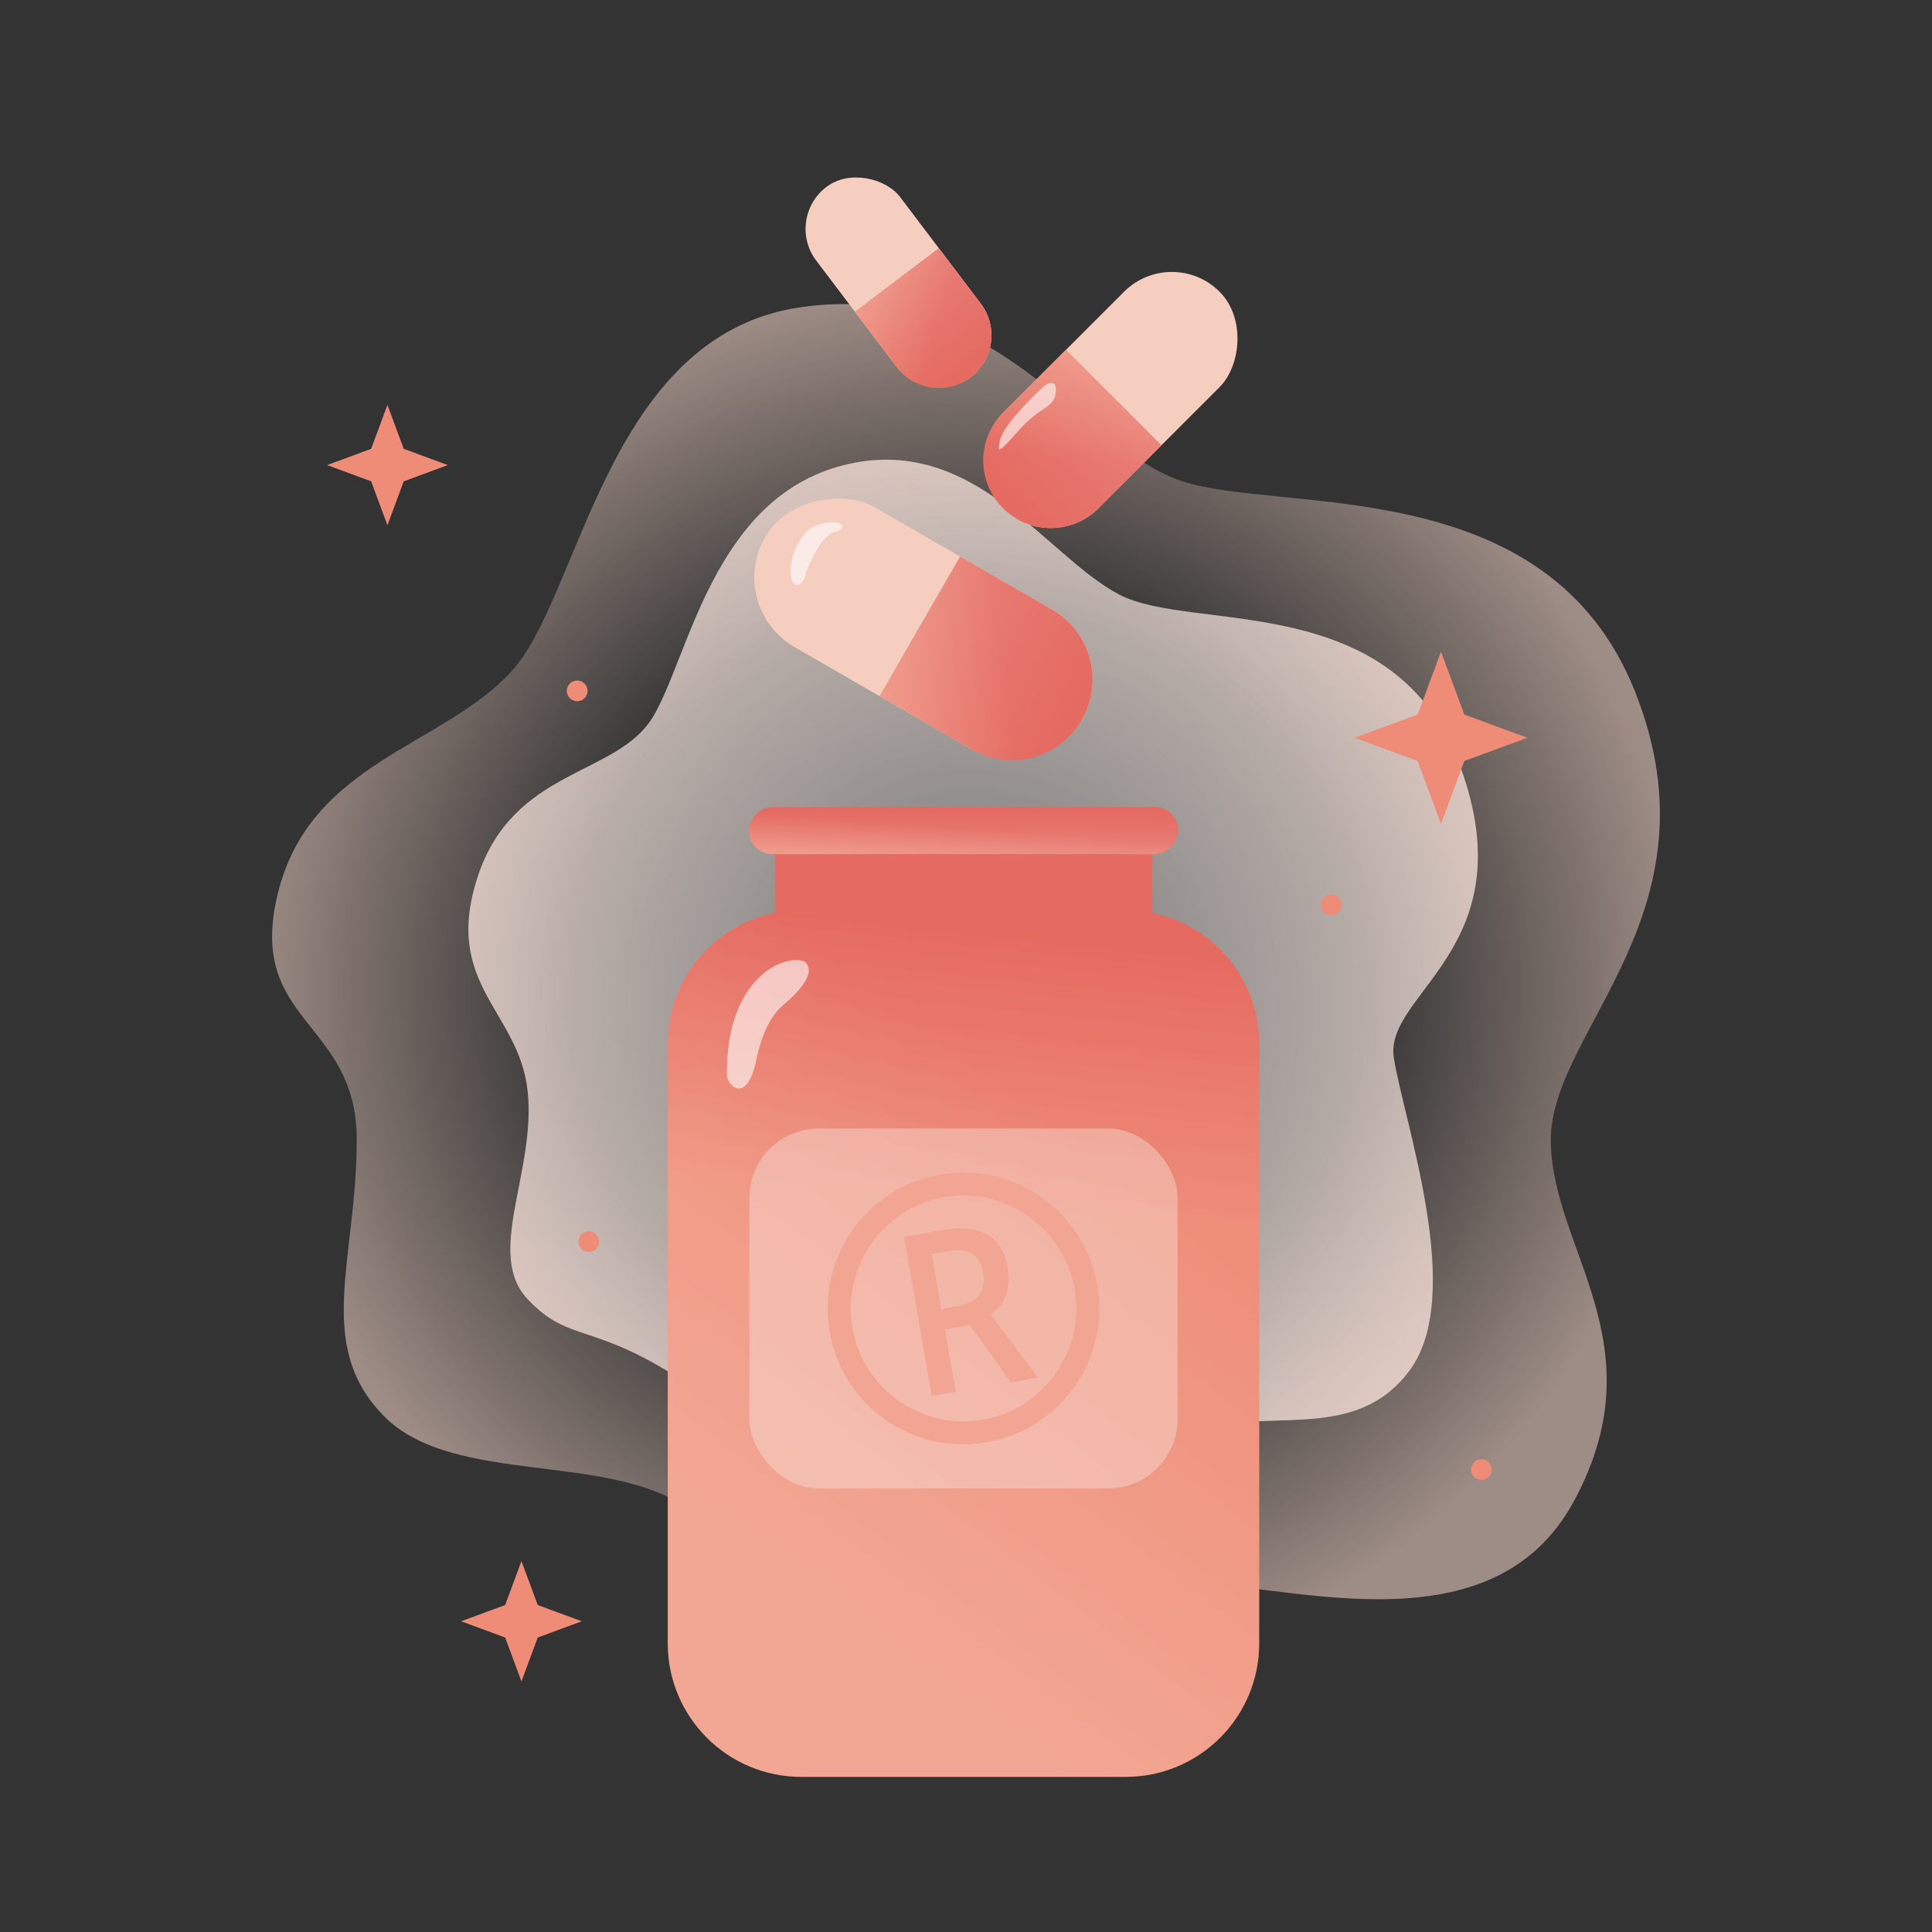 <svg xmlns="http://www.w3.org/2000/svg" width="550" height="550" fill="none" xmlns:v="https://vecta.io/nano"><rect width="100%" height="100%" fill="#333333" stroke="none"/><path d="M196.859 430.241c22.424 17.308 23.443 41.539 65.743 45.001s48.415-22.253 73.897-24.232 87.377 21.265 111.61-23.737-6.625-71.706-6.625-102.861 48.925-64.782 23.953-127.587-100.398-50.441-128.938-59.837-54.021-57.798-109.062-49.453-62.175 82.586-82.051 103.85-57.079 25.716-66.253 62.805 22.424 36.1 22.424 70.222-12.15 58.354 7.645 78.63 65.233 9.89 87.657 27.199z" fill="url(#B)"/><path d="M318.67 169.285c-20.997-10.95-41.505-46.287-78.615-36.831s-43.947 54.748-54.201 71.67-39.552 14.433-49.806 45.291 11.719 38.324 14.161 61.218-12.208 46.287 0 59.227 18.555 5.973 45.899 24.388 50.783 44.793 81.057 45.789 35.645-23.392 59.083-31.854 48.83 3.485 64.943-17.917-1.465-70.674-4.394-89.089 37.598-31.356 19.043-82.62-76.174-38.323-97.17-49.272z" fill="url(#C)"/><use href="#N" fill="url(#D)"/><use href="#N" fill="url(#E)" fill-opacity=".2"/><rect x="223.324" y="62.255" width="29.966" height="67.99" rx="14.983" transform="rotate(322.874 223.324 62.255)" fill="#f6cec0"/><use href="#O" fill="url(#F)"/><use href="#O" fill="url(#G)" fill-opacity=".2"/><g transform="matrix(1 0 0 -1 213.137 243.139)"><rect width="122.296" height="13.382" rx="6.691" fill="url(#H)"/><rect width="122.296" height="13.382" rx="6.691" fill="url(#I)" fill-opacity=".2"/></g><rect x="213.34" y="321.259" width="121.89" height="102.474" rx="19.772" fill="#f9e7e0" fill-opacity=".4"/><path d="M206.95 306.202c-.427-27.385 15.975-34.734 22.037-32.521 3.636 2.993-1.177 8.342-6.098 12.514-5.107 4.329-6.882 12.123-7.916 17.009-2.781 11.018-7.917 5.673-8.023 2.998z" fill="#fff" fill-opacity=".6"/><rect x="333.592" y="69.46" width="38.425" height="87.183" rx="19.213" transform="rotate(45 333.592 69.46)" fill="#f6cec0"/><use href="#P" fill="url(#J)"/><use href="#P" fill="url(#K)" fill-opacity=".2"/><path d="M284.536 126.041c.293-4.055 8.744-12.564 12.933-16.311 1.224-.833 3.556-1.589 3.085 2.056-.587 4.555-4.335 3.674-10.727 10.948s-5.511 5.437-5.291 3.307z" fill="#fff" fill-opacity=".6"/><rect x="206.342" y="172.746" width="45.882" height="104.102" rx="22.941" transform="rotate(300 206.342 172.746)" fill="#f6cec0"/><use href="#Q" fill="url(#L)"/><use href="#Q" fill="url(#M)" fill-opacity=".2"/><path d="M237.587 151.446c-3.414.767-6.881 8.103-8.189 11.675.001 2.701-3.746 5.835-4.268.434s3.176-12.61 7.404-14.026c7.196-2.41 9.321.959 5.053 1.917z" fill="#fff" fill-opacity=".6"/><g fill="#ee8c78"><path d="M410.222 185.516l6.638 17.893 17.938 6.621-17.938 6.621-6.638 17.893-6.637-17.893-17.939-6.621 17.939-6.621 6.637-17.893zM148.447 444.412l4.639 12.505 12.536 4.627-12.536 4.627-4.639 12.505-4.639-12.505-12.537-4.627 12.537-4.627 4.639-12.505zm-38.153-329.145l4.639 12.505 12.537 4.627-12.537 4.628-4.639 12.505-4.638-12.505-12.537-4.628 12.537-4.627 4.638-12.505z"/><circle cx="164.31" cy="196.676" r="2.951"/><circle cx="378.962" cy="257.615" r="2.951"/><circle cx="167.625" cy="353.469" r="2.951"/><circle cx="421.705" cy="418.349" r="2.951"/></g><mask id="A" maskUnits="userSpaceOnUse" x="213" y="332" width="123" height="103" mask-type="alpha"><rect x="213.34" y="332.251" width="121.89" height="102.474" rx="3.562" fill="#151e3d"/></mask><g mask="url(#A)"><path fill-rule="evenodd" d="M286.246 368.905c-.833 2.108-2.242 3.9-4.187 5.38l13.464 17.879-7.738 1.351-11.7-16.292-7.077 1.236 3.106 17.792-6.852 1.196-7.918-45.356 11.353-1.982c4.831-.843 8.901-.475 12.11 1.249 3.284 1.764 5.257 4.982 6.034 9.429.526 3.013.348 5.732-.595 8.118zm-13.654 2.933l-4.6.803-2.729-15.632 4.502-.786c3.128-.546 5.42-.239 7.015.729 1.567.95 2.64 2.65 3.104 5.305.479 2.742.027 4.839-1.206 6.421-1.264 1.582-3.247 2.665-6.086 3.16zm-11.919 36.868l.002.001.002.001c6.516 2.448 13.272 3.061 20.251 1.843 7.012-1.224 13.176-4.11 18.472-8.656 5.287-4.538 9.066-10.021 11.321-16.439 2.252-6.41 2.799-12.948 1.638-19.599-1.19-6.819-4.008-12.893-8.447-18.206s-9.913-9.149-16.409-11.495-13.119-2.929-19.868-1.751a38.11 38.11 0 0 0-18.193 8.448c-5.309 4.441-9.14 9.918-11.484 16.417a38.27 38.27 0 0 0-1.745 19.879c1.166 6.684 3.899 12.666 8.19 17.934l.001.002.001.002c4.329 5.267 9.758 9.141 16.268 11.619zm38.377-56.607l.002.002.001.001c3.596 4.355 5.876 9.31 6.849 14.882.995 5.701.494 11.223-1.503 16.584-2 5.368-5.18 9.896-9.549 13.597-4.335 3.657-9.343 5.981-15.041 6.976s-11.216.491-16.573-1.508c-5.366-2.002-9.888-5.169-13.582-9.508-3.662-4.372-5.989-9.401-6.984-15.103-.978-5.6-.475-11.107 1.513-16.54s5.165-9.973 9.535-13.638l.002-.002c4.398-3.704 9.405-6.044 15.034-7.027 5.793-1.011 11.382-.471 16.787 1.618l.002.001c5.452 2.089 9.948 5.31 13.507 9.665z" fill="#f2a592"/></g><defs><radialGradient id="B" cx="0" cy="0" r="1" gradientTransform="matrix(-161.54 120.326 -125.199 -158.246 274.999 281.67)" href="#R"><stop offset=".547" stop-color="#f6d5c9" stop-opacity="0"/><stop offset="1" stop-color="#f6d5c9" stop-opacity=".55"/></radialGradient><radialGradient id="C" cx="0" cy="0" r="1" gradientTransform="matrix(-157.971 153.877 -148.732 -170.645 277.03 286.071)" href="#R"><stop stop-color="#fff" stop-opacity=".3"/><stop offset="1" stop-color="#f6d5c9"/></radialGradient><linearGradient id="D" x1="270.033" y1="262.449" x2="261.735" y2="341.679" href="#R"><stop stop-color="#e56a61"/><stop offset="1" stop-color="#f19881"/></linearGradient><linearGradient id="E" x1="349.911" y1="322.518" x2="245.291" y2="458.856" href="#R"><stop offset=".168" stop-color="#e56a61"/><stop offset="1" stop-color="#f6e0df"/></linearGradient><linearGradient id="F" x1="268.851" y1="87.755" x2="238.83" y2="78.999" href="#R"><stop stop-color="#e56a61"/><stop offset="1" stop-color="#f19881"/></linearGradient><linearGradient id="G" x1="279.427" y1="112.117" x2="251.196" y2="77.761" href="#R"><stop offset=".168" stop-color="#e56a61"/><stop offset="1" stop-color="#f6e0df"/></linearGradient><linearGradient id="H" x1="85.323" y1="6.104" x2="84.404" y2="-7.888" href="#R"><stop stop-color="#e56a61"/><stop offset="1" stop-color="#f19881"/></linearGradient><linearGradient id="I" x1="59.726" y1="15.412" x2="59.669" y2="-.64" href="#R"><stop offset=".168" stop-color="#e56a61"/><stop offset="1" stop-color="#f6e0df"/></linearGradient><linearGradient id="J" x1="309.196" y1="131.767" x2="315.045" y2="92.096" href="#R"><stop stop-color="#e56a61"/><stop offset="1" stop-color="#f19881"/></linearGradient><linearGradient id="K" x1="280.11" y1="149.48" x2="318.79" y2="107.585" href="#R"><stop offset=".168" stop-color="#e56a61"/><stop offset="1" stop-color="#f6e0df"/></linearGradient><linearGradient id="L" x1="285.742" y1="181.623" x2="238.178" y2="187.137" href="#R"><stop stop-color="#e56a61"/><stop offset="1" stop-color="#f19881"/></linearGradient><linearGradient id="M" x1="315.161" y1="209.697" x2="254.886" y2="178.031" href="#R"><stop offset=".168" stop-color="#e56a61"/><stop offset="1" stop-color="#f6e0df"/></linearGradient><path id="N" d="M327.941 243.182v16.698c17.407 3.472 30.524 18.834 30.524 37.261v170.698c0 20.985-17.012 37.997-37.997 37.997h-92.369c-20.985 0-37.997-17.012-37.997-37.997V297.141c0-18.427 13.116-33.787 30.521-37.26v-16.699h107.318z"/><path id="O" d="M243.373 88.736l23.892-18.086 11.945 15.779c4.994 6.598 3.695 15.995-2.903 20.989s-15.994 3.695-20.989-2.902l-11.945-15.78z"/><path id="P" d="M303.475 99.577l27.17 27.17-17.945 17.944c-7.503 7.503-19.667 7.503-27.17 0s-7.503-19.667 0-27.17l17.945-17.944z"/><path id="Q" d="M250.383 198.17l22.94-39.734 26.243 15.151c10.973 6.335 14.732 20.365 8.397 31.338s-20.365 14.732-31.337 8.397l-26.243-15.152z"/><linearGradient id="R" gradientUnits="userSpaceOnUse"/></defs></svg>